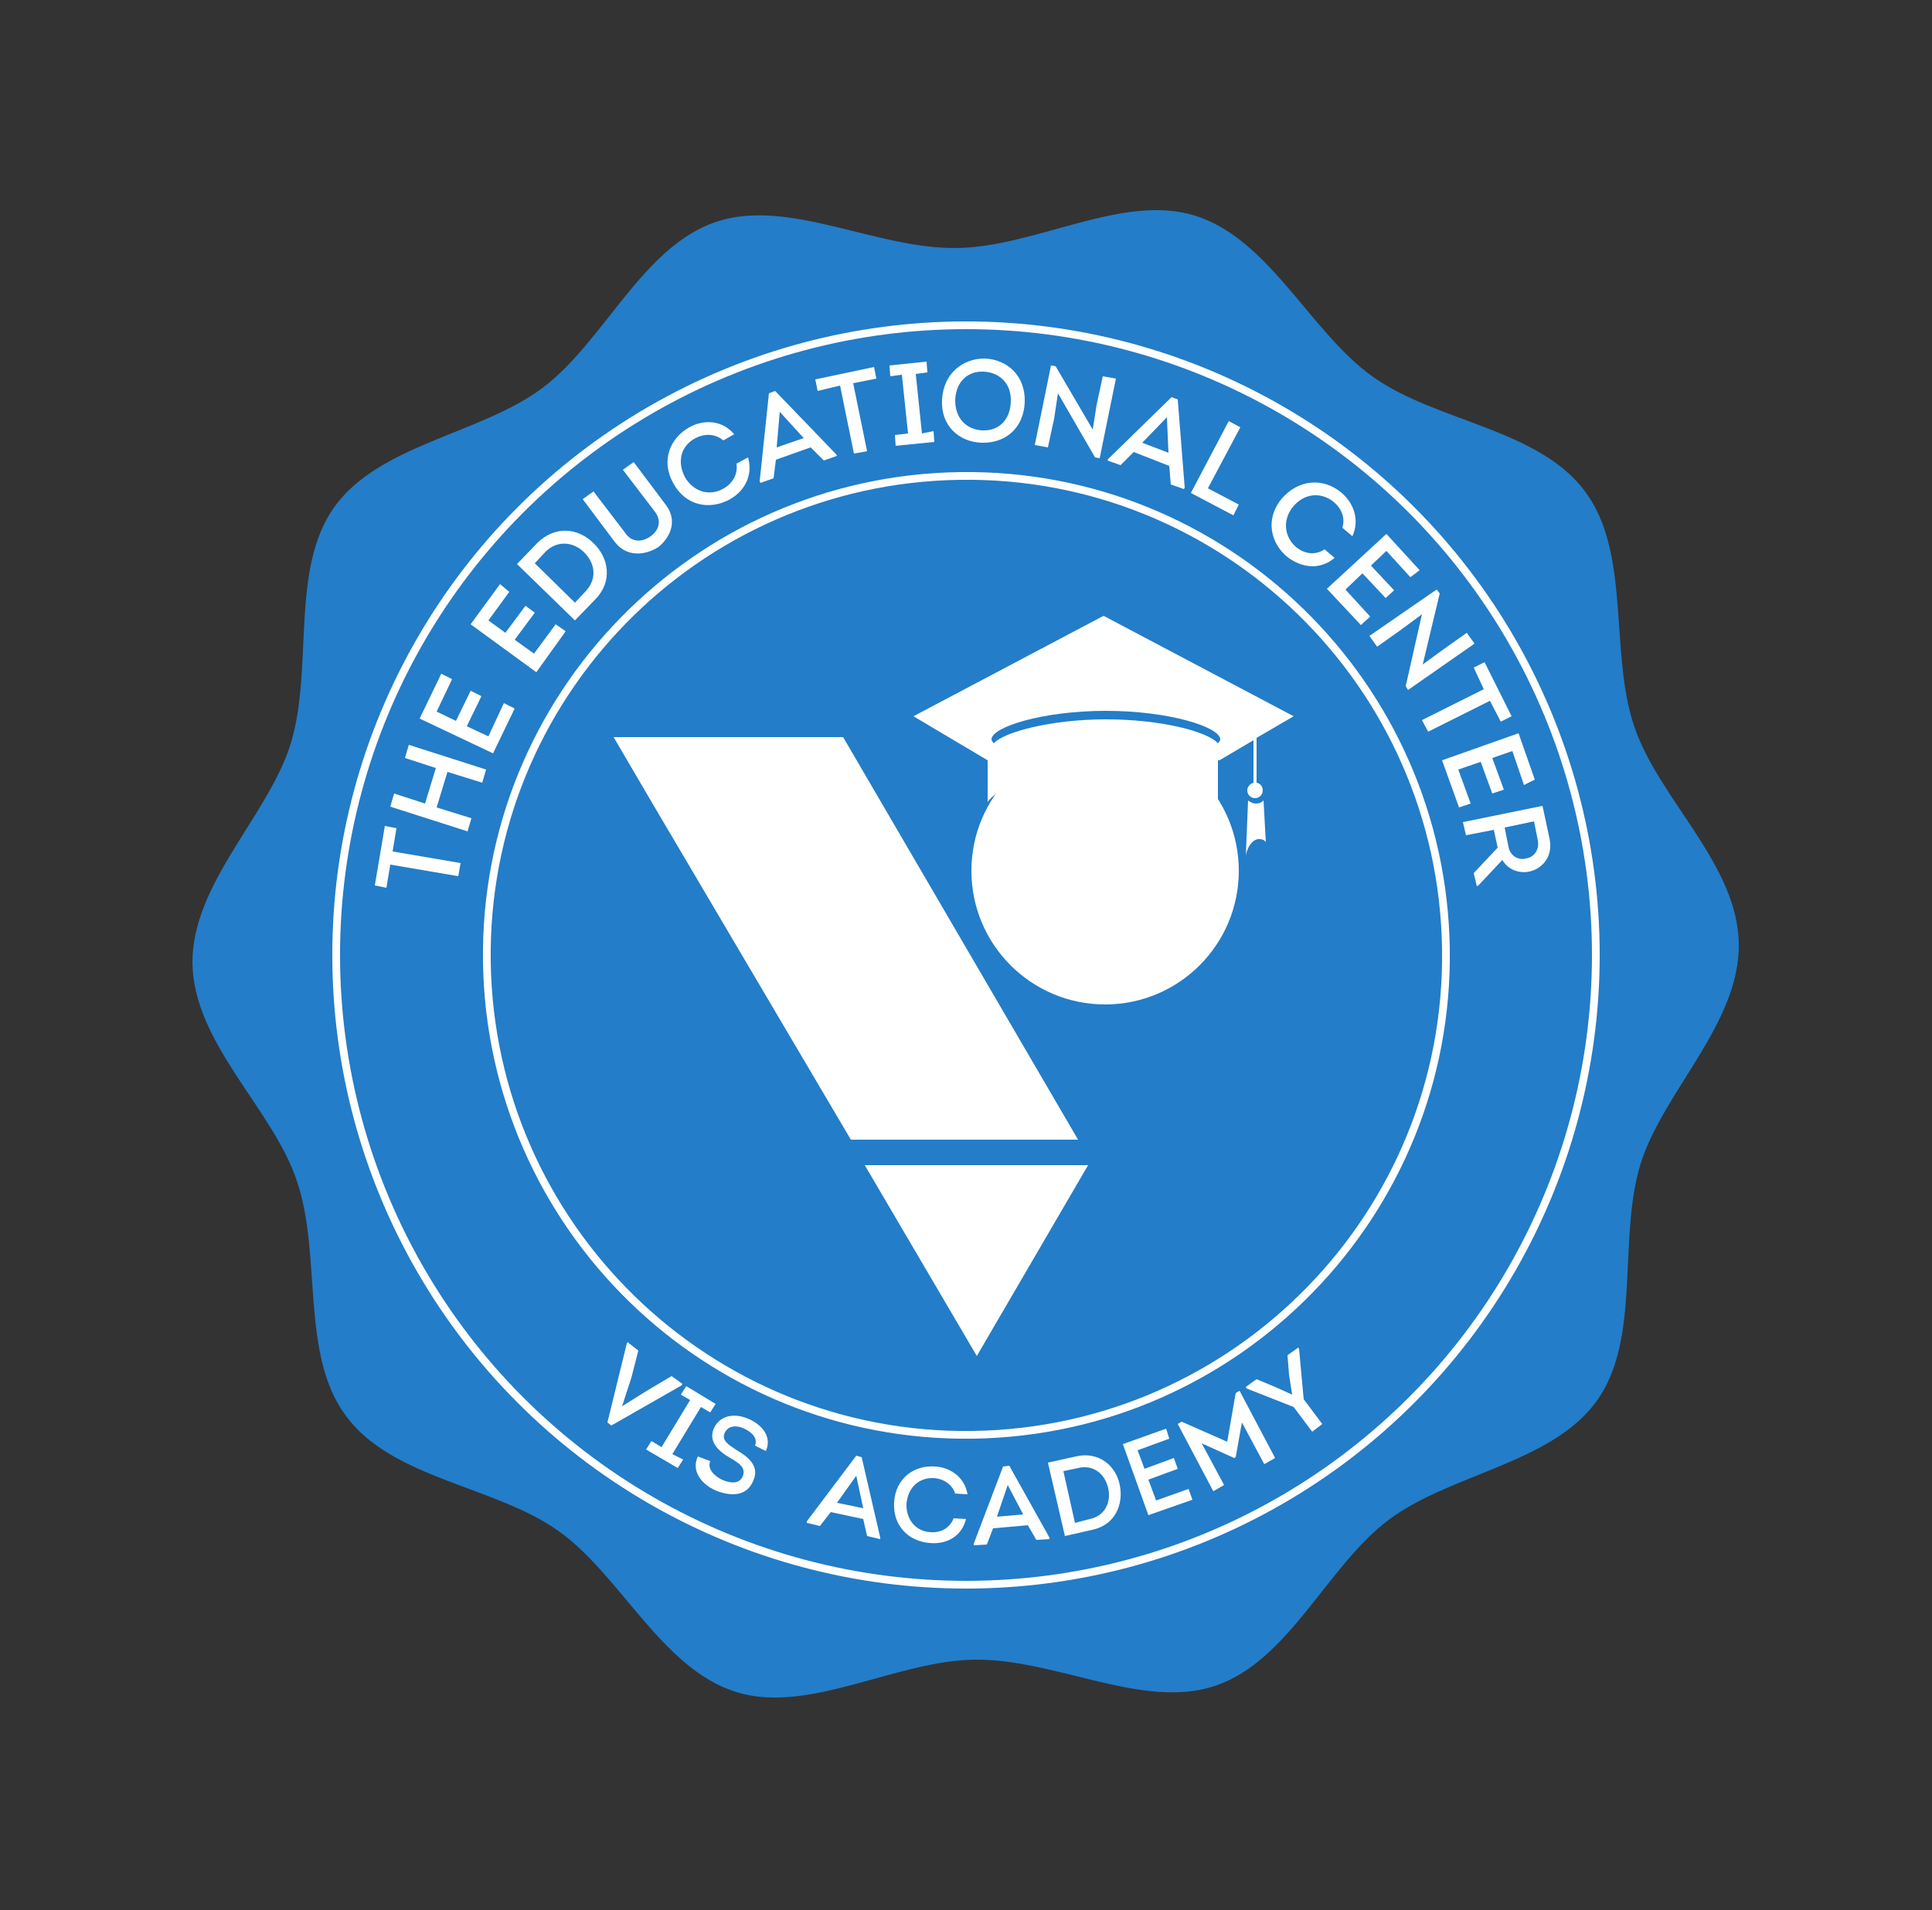 <?xml version="1.0" encoding="utf-8"?>
<!-- Generator: Adobe Illustrator 23.0.1, SVG Export Plug-In . SVG Version: 6.00 Build 0)  -->
<svg version="1.1" id="objects" xmlns="http://www.w3.org/2000/svg" xmlns:xlink="http://www.w3.org/1999/xlink" x="0px" y="0px"
	 viewBox="0 0 250 247.2" style="enable-background:new 0 0 250 247.2;" xml:space="preserve">
<rect x="0" y="0" width="250" height="247.2" fill="#333333" stroke="none"/>
<style type="text/css">
	.st0{fill:none;stroke:#237DC8;stroke-miterlimit:10;}
	.st1{fill:#237DC8;}
	.st2{fill:#E1EFFF;}
	.st3{fill:none;stroke:#FFFFFF;stroke-miterlimit:10;}
	.st4{opacity:0.1;}
	.st5{fill:#FFFFFF;}
</style>
<path class="st1" d="M225,122.2c0.1,10.3-9.8,19.1-12.7,28.4c-3,9.7,0.1,22.5-5.6,30.6c-5.8,8.2-19,9.5-27,15.5
	c-8,6-12.9,18.3-22.5,21.5c-9.3,3.1-20.6-3.5-31-3.4c-10.3,0.1-21.5,7.1-30.9,4.2c-9.7-3-15-15.2-23.1-20.9
	c-8.2-5.8-21.4-6.7-27.4-14.8c-6-8-3.1-20.9-6.4-30.5c-3.1-9.3-13.3-17.7-13.5-28.1c-0.1-10.3,9.8-19.1,12.7-28.4
	c3-9.7-0.1-22.5,5.6-30.6c5.8-8.2,19-9.5,27-15.5c8-6,12.9-18.3,22.5-21.5c9.3-3.1,20.6,3.5,31,3.4c10.3-0.1,21.5-7.1,30.9-4.2
	c9.7,3,15,15.2,23.1,20.9c8.2,5.8,21.4,6.7,27.4,14.8c6,8,3.1,20.9,6.4,30.5C214.7,103.5,224.9,111.9,225,122.2"/>
<path class="st3" d="M187.1,122.8c0.5,34.3-27,62.4-61.2,62.9c-34.3,0.5-62.4-27-62.9-61.2c-0.5-34.3,27-62.4,61.2-62.9
	C158.4,61.1,186.6,88.5,187.1,122.8"/>
<circle class="st3" cx="125" cy="123.6" r="81.5"/>
<g>
	<path class="st5" d="M80.5,182l3.2-2l3.2-1.9l1.4,1l-0.1,0.2l-9.1,5.2l-0.5-0.4l2.5-10.2l0.1-0.2l1.4,1.1l-0.9,3.5L80.5,182
		L80.5,182z"/>
	<path class="st5" d="M88.4,188.9l-0.7,1.1l-4.1-2.4l0.7-1.1l1.3,0.8l3.7-6.1l-1.2-0.7l0.7-1.1l3.8,2.3l-0.7,1.1l-1.2-0.7l-3.7,6.1
		L88.4,188.9z"/>
	<path class="st5" d="M91.9,189.1c-0.4,1,0.5,1.9,1.5,2.4c0.9,0.4,2.2,0.7,2.7-0.4c0.5-1.2-0.6-1.8-1.6-2.4
		c-1.6-0.9-2.9-2.2-2.1-3.9c0.9-1.8,2.9-1.9,4.6-1.1c1.7,0.8,2.9,2.3,2.1,4.1l-1.4-0.7c0.4-1-0.5-1.8-1.4-2.2
		c-0.8-0.4-2-0.5-2.5,0.5c-0.5,1,0.5,1.6,1.4,2.2c1.7,1,3.2,2.2,2.2,4.2c-0.9,2-3.1,1.8-4.8,1.1c-1.8-0.8-3.2-2.5-2.3-4.4
		L91.9,189.1z"/>
	<path class="st5" d="M107.5,195.7l-1.4,1.8l-1.7-0.4l0-0.2l6.4-8.5l0.7,0.2l2.4,10.4l0,0.2l-1.7-0.4l-0.5-2.2L107.5,195.7z
		 M108.3,194.5l3.4,0.7l-0.9-4.2L108.3,194.5z"/>
	<path class="st5" d="M121,189.8c1.9,0.1,3.8,1.3,4.2,3.6l-1.6-0.1c-0.4-1.2-1.5-1.9-2.7-2c-2-0.1-3.4,1.2-3.6,3.3
		c-0.1,1.9,1.1,3.6,3.1,3.7c1.3,0.1,2.5-0.5,3-1.8l1.6,0.1c-0.6,2.4-2.7,3.3-4.7,3.1c-2.7-0.2-4.8-2.2-4.6-5.3
		C115.9,191.3,118.3,189.6,121,189.8z"/>
	<path class="st5" d="M128.5,197.8l-0.8,2.1l-1.7,0.1l0-0.2l3.8-10l0.8-0.1l5.2,9.3l0,0.2l-1.7,0.1l-1.1-1.9L128.5,197.8z
		 M129,196.3l3.4-0.3l-2-3.8L129,196.3z"/>
	<path class="st5" d="M139.2,188.5c3-0.7,5.2,1.2,5.7,3.7s-0.6,5.2-3.6,5.8l-3.5,0.8l-2.2-9.5L139.2,188.5z M141,196.6
		c2-0.4,2.8-2.2,2.4-4c-0.4-1.8-1.9-3.1-3.9-2.6l-1.9,0.4l1.5,6.7L141,196.6z"/>
	<path class="st5" d="M151.3,186.2l-4.1,1.5l0.9,2.4l3.8-1.4l0.5,1.4l-3.8,1.4l1,2.7l4.2-1.5l0.5,1.4l-5.7,2l-3.3-9.2l5.6-2
		L151.3,186.2z"/>
	<path class="st5" d="M159.9,180.3l0.5-0.3l4.6,8.7l-1.4,0.8l-2.9-5.4l-0.8,4.5l-0.2,0.1l-4.2-1.9l2.9,5.4l-1.4,0.8l-4.6-8.7
		l0.5-0.3l5.9,2.6L159.9,180.3z"/>
	<path class="st5" d="M167.2,180.5l-0.4-2.6l-0.2-2.5l1.4-1l0.1,0.2l0.6,6.5l2.4,3.2l-1.3,1l-2.4-3.2l-6.1-2.4l-0.1-0.2l1.4-1l2.4,1
		L167.2,180.5L167.2,180.5z"/>
</g>
<g>
	<circle class="st5" cx="143" cy="112.7" r="17.3"/>
	<polygon class="st5" points="139.5,147.5 110.1,147.5 84.2,103.6 79.4,95.4 90.5,95.4 109.1,95.4 	"/>
	<polygon class="st5" points="126.4,175.5 111.9,150.8 140.8,150.8 	"/>
	<g>
		<path class="st5" d="M157.8,98.4l4.4-2.6v5.5c-0.4,0.1-0.8,0.5-0.8,1c0,0.6,0.5,1,1,1c0.6,0,1-0.5,1-1c0-0.5-0.3-0.9-0.8-1v-5.8
			l4.8-2.8l-24.6-13l-24.6,13l9.6,5.7v5.4c0,0,1.1-1.9,5.8-3c2-0.4,4.3-0.7,6.8-0.8c0.8-0.1,3.9-0.1,4.7,0c2.7,0.1,5.4,0.5,7.5,1
			c2.4,0.6,4.3,1.5,5,2.7V98.4z M157.6,96.2c-1.3-1.5-7.3-3.1-14.5-3.1s-13.3,1.7-14.5,3.1c-0.2-0.2-0.3-0.4-0.3-0.5
			c0-1.6,6.6-3.7,14.8-3.7c8.2,0,14.8,2.1,14.8,3.7C157.9,95.8,157.8,96,157.6,96.2z"/>
		<path class="st5" d="M163.5,103.6c-0.3,0.3-0.6,0.4-1,0.4c-0.4,0-0.7-0.2-1-0.4l-0.3,7.4c0-1,0.8-2.5,1.8-2.4
			c0.6,0,0.8,0.4,0.8,0.4L163.5,103.6L163.5,103.6z"/>
	</g>
</g>
<g>
	<path class="st5" d="M50,114.9l-1.5-0.3l1.3-7.7l1.5,0.3l-0.5,3l8.8,1.5l-0.3,1.7l-8.8-1.5L50,114.9z"/>
	<path class="st5" d="M62.4,101.3l-4.5-1.4l-1.4,4.6l4.5,1.4l-0.5,1.7l-10-3.2l0.5-1.7l4,1.3l1.4-4.6l-4-1.3l0.5-1.7l10,3.2
		L62.4,101.3z"/>
	<path class="st5" d="M58.5,87.9l-2,4.2l2.5,1.2l1.9-3.9l1.4,0.7L60.4,94l2.8,1.3l2-4.3l1.4,0.7l-2.8,5.8L54.3,93l2.8-5.8L58.5,87.9
		z"/>
	<path class="st5" d="M65.9,76.6l-2.7,3.7l2.2,1.6l2.6-3.5l1.2,0.9l-2.6,3.5l2.5,1.8l2.8-3.8l1.3,0.9L69.4,87l-8.5-6.2l3.8-5.2
		L65.9,76.6z"/>
	<path class="st5" d="M69.5,70.3c2.3-2.3,5.3-2,7.3,0c2,1.9,2.5,5,0.2,7.3l-2.6,2.7l-7.5-7.3L69.5,70.3z M75.8,76.5
		c1.5-1.6,1.2-3.6-0.2-5c-1.4-1.4-3.5-1.6-5-0.1l-1.4,1.5l5.2,5.1L75.8,76.5z"/>
	<path class="st5" d="M79.6,70.2l-4.2-5.6l1.4-1l4.2,5.5c0.8,1.1,2.1,1.1,3.2,0.3c1.1-0.8,1.4-2,0.6-3.1l-4.2-5.5l1.4-1l4.2,5.6
		c1.4,1.9,0.7,4-1,5.4C83.3,72,81,72,79.6,70.2z"/>
	<path class="st5" d="M89.2,55.3c1.8-1,4.2-1,5.8,0.9L93.6,57c-1.1-0.9-2.4-0.9-3.6-0.3c-1.9,1-2.4,3-1.4,5c1,1.8,3,2.6,4.9,1.6
		c1.3-0.7,2-1.9,1.8-3.3l1.5-0.8c0.7,2.5-0.6,4.5-2.5,5.5c-2.5,1.3-5.6,0.8-7.2-2.2C85.5,59.6,86.7,56.7,89.2,55.3z"/>
	<path class="st5" d="M100.4,59.5l-0.3,2.4l-1.7,0.6l-0.1-0.2l1.2-11.4l0.8-0.3l7.9,8.2l0.1,0.2l-1.7,0.6l-1.7-1.7L100.4,59.5z
		 M100.5,57.9l3.5-1.2l-3.1-3.4L100.5,57.9z"/>
	<path class="st5" d="M105.8,50.6l-0.3-1.5l7.6-1.6l0.3,1.5l-3,0.6l1.8,8.8l-1.7,0.3l-1.8-8.8L105.8,50.6z"/>
	<path class="st5" d="M120.8,55.8l0.1,1.4l-5,0.5l-0.1-1.4l1.7-0.2l-0.8-7.6l-1.5,0.2l-0.1-1.4l4.8-0.5l0.1,1.4l-1.5,0.2l0.8,7.7
		L120.8,55.8z"/>
	<path class="st5" d="M127,57.3c-2.9-0.1-5.3-2.2-5.1-5.6s2.7-5.3,5.5-5.3c2.9,0.1,5.3,2.2,5.2,5.6C132.5,55.3,130.2,57.4,127,57.3z
		 M127.1,55.7c2,0.1,3.6-1.2,3.7-3.7c0.1-2.4-1.5-3.8-3.5-3.9c-2-0.1-3.6,1.2-3.7,3.7C123.6,54.2,125.1,55.6,127.1,55.7z"/>
	<path class="st5" d="M136.9,50.9l-0.5,3.3l-0.8,3.7l-1.7-0.3l2.1-10.3l0.6,0.1l4.8,8.2l0.5-3.2l0.8-3.7l1.7,0.3l-2.1,10.3l-0.6-0.1
		L136.9,50.9z"/>
	<path class="st5" d="M146.7,58.5l-1.7,1.7l-1.7-0.6l0.1-0.2l8.2-8l0.8,0.3l0.9,11.4l-0.1,0.2l-1.7-0.6l-0.2-2.4L146.7,58.5z
		 M147.8,57.3l3.4,1.3L151,54L147.8,57.3z"/>
	<path class="st5" d="M156.3,63.2l4,2.1l-0.7,1.4l-5.5-2.9l4.9-9.3l1.5,0.8L156.3,63.2z"/>
	<path class="st5" d="M173.5,63.7c1.6,1.3,2.5,3.5,1.5,5.7l-1.3-1.1c0.4-1.3-0.1-2.5-1.2-3.4c-1.7-1.3-3.8-1-5.2,0.7
		c-1.3,1.6-1.2,3.8,0.4,5.2c1.1,0.9,2.5,1.1,3.7,0.3l1.3,1.1c-2,1.7-4.4,1.2-6.1-0.1c-2.2-1.8-2.9-4.9-0.8-7.5
		C168.1,61.9,171.3,61.9,173.5,63.7z"/>
	<path class="st5" d="M182.5,74.7l-3.1-3.4l-2,1.9l3,3.2l-1.1,1l-3-3.2l-2.2,2.1l3.2,3.5l-1.2,1.1l-4.4-4.7l7.7-7.1l4.3,4.7
		L182.5,74.7z"/>
	<path class="st5" d="M184,79.5l-2.7,2l-3.1,2.2l-1-1.4l8.7-6l0.4,0.5l-2.2,9.2l2.6-1.9l3.1-2.2l1,1.4l-8.6,6l-0.3-0.5L184,79.5z"/>
	<path class="st5" d="M190.7,86.4l1.4-0.7l3.5,7l-1.4,0.7l-1.4-2.7l-8,4l-0.8-1.5l8-4L190.7,86.4z"/>
	<path class="st5" d="M197.2,101.6l-1.5-4.4l-2.6,0.9l1.5,4.1l-1.5,0.5l-1.5-4.1l-2.9,1l1.6,4.4l-1.5,0.5l-2.2-6.1l9.9-3.5l2.1,6
		L197.2,101.6z"/>
	<path class="st5" d="M191.3,114.6l-0.2,0.1l-0.4-1.7l3.1-3.3l-0.5-2.3l-3.6,0.7l-0.4-1.7l10.3-2.1l0.9,4.2c0.5,2.2-0.8,3.9-2.6,4.3
		c-1.4,0.3-2.8-0.3-3.5-1.5L191.3,114.6z M195.2,109.6c0.2,1.1,1.2,1.8,2.3,1.5c1.1-0.2,1.7-1.2,1.5-2.3l-0.5-2.5l-3.8,0.8
		L195.2,109.6z"/>
</g>
</svg>
